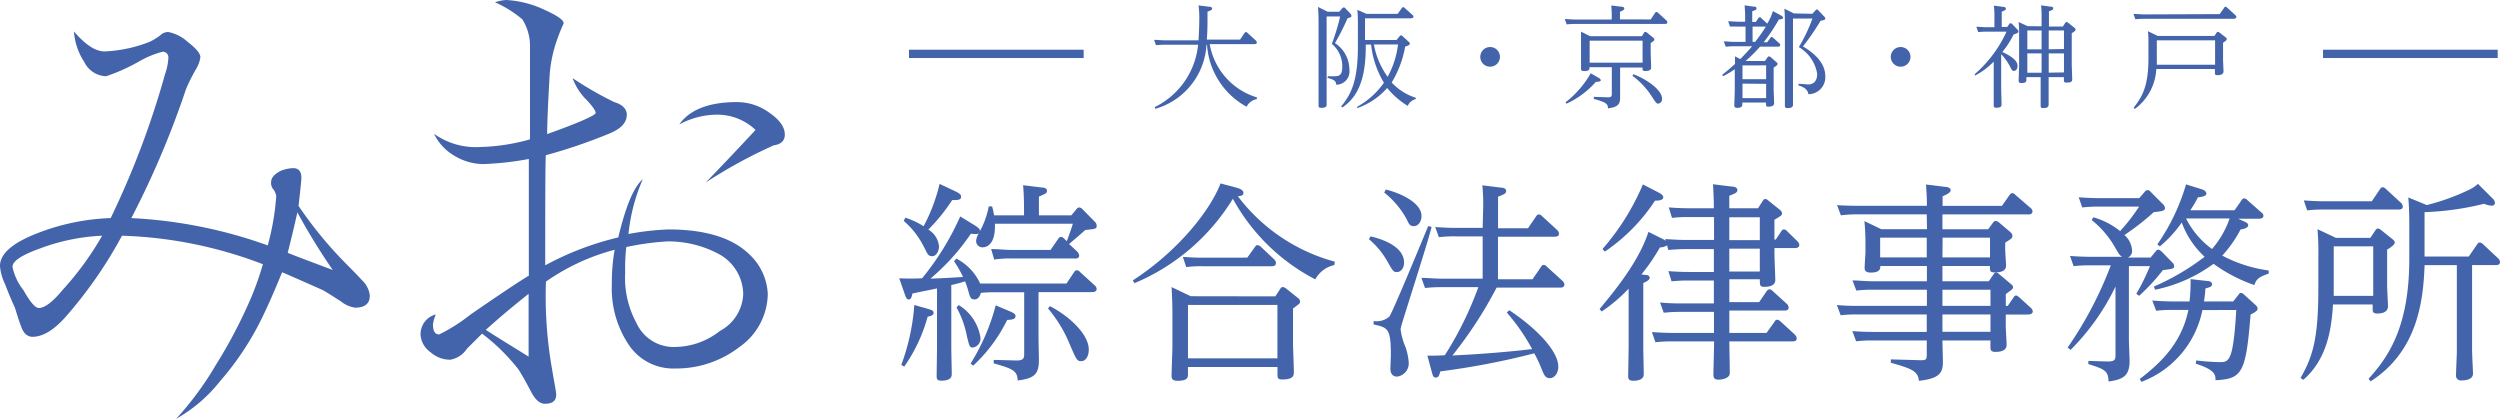 <svg xmlns="http://www.w3.org/2000/svg" width="238.813" height="40" viewBox="0 0 238.813 40">
  <g id="グループ_368" data-name="グループ 368" transform="translate(-520.594 -9417)">
    <path id="パス_298" data-name="パス 298" d="M31.784,26.91c-1.741-.663-3.219-1.2-4.3-1.639.43-1.69.728-3,.925-3.867a58.821,58.821,0,0,0,3.379,5.506m3.54,2.454a2.344,2.344,0,0,0-.728-1.457c-.5-.546-.94-.983-1.369-1.42a38.628,38.628,0,0,1-4.712-5.7c.16-1.457.269-2.345.269-2.731,0-.546-.269-.874-.765-.874a3.391,3.391,0,0,0-1.253.277c-.6.328-.874.656-.874,1.085a.91.91,0,0,0,.277.728,2.749,2.749,0,0,1,.218.539,23.8,23.8,0,0,1-.816,4.749,44.94,44.94,0,0,0-13.03-2.607A85.944,85.944,0,0,0,17.771,9.626a16.933,16.933,0,0,1,.983-1.952,2.915,2.915,0,0,0,.386-1.085c0-.386-.444-.874-1.2-1.457a3.84,3.84,0,0,0-1.857-.954,1.077,1.077,0,0,0-.787.328,6.32,6.32,0,0,1-.983.6,13.188,13.188,0,0,1-4.334.925c-.823,0-1.8-.6-2.913-1.908a6.023,6.023,0,0,0,.983,2.913A2.389,2.389,0,0,0,10.138,8.4,17.315,17.315,0,0,0,13.19,7.041a9.357,9.357,0,0,1,2.345-.983.532.532,0,0,1,.55.513.466.466,0,0,1,0,.084,5.835,5.835,0,0,1-.328,1.58A82.686,82.686,0,0,1,10.575,21.95a21.256,21.256,0,0,0-7.028,1.457C1.143,24.346,0,25.38,0,26.524a4.726,4.726,0,0,0,.488,1.748c.277.728.6,1.522.932,2.229.211.656.379,1.26.6,1.8.218.663.6.991,1.092.991.976,0,2.068-.655,3.212-1.966a41.9,41.9,0,0,0,5.331-7.691,40.959,40.959,0,0,1,13.46,2.724,28.767,28.767,0,0,1-1.092,3.11,47.174,47.174,0,0,1-3.43,6.555,30.085,30.085,0,0,1-3.765,5.1,14.217,14.217,0,0,0,4.2-3.6,27.469,27.469,0,0,0,3.889-5.812q.863-1.726,2.032-4.588c1.69.728,2.993,1.311,3.867,1.7.218.109.816.481,1.748,1.085a2.836,2.836,0,0,0,1.355.6c.918,0,1.406-.379,1.406-1.136M9.76,23.632A28.916,28.916,0,0,1,5.994,28.8c-.983,1.194-1.741,1.741-2.287,1.741-.328,0-.816-.546-1.457-1.69a5.356,5.356,0,0,1-1.056-2.236c0-.554.874-1.143,2.731-1.8a19.306,19.306,0,0,1,5.834-1.18" transform="translate(520.594 9415.881)" fill="#4364aa"/>
    <path id="パス_299" data-name="パス 299" d="M85.984,28.019a4.179,4.179,0,0,1-2.236,3.6,7.006,7.006,0,0,1-4.2,1.522,3.9,3.9,0,0,1-3.765-2.287,9.028,9.028,0,0,1-1.078-4.8,17.721,17.721,0,0,1,.109-2.454,25.454,25.454,0,0,1,3.918-.539,10.2,10.2,0,0,1,4.909,1.2,4.415,4.415,0,0,1,2.338,3.758m3.977-15.157c0-.765-.546-1.457-1.522-2.127a5.238,5.238,0,0,0-3.059-.983c-2.658,0-4.523.728-5.5,2.134a7.648,7.648,0,0,1,3.642-.932,5.3,5.3,0,0,1,3.642,1.457c-2.017,2.185-3.605,3.816-4.749,5.018A46.736,46.736,0,0,1,88.9,13.882c.677-.095,1.056-.422,1.056-1.02M88.329,28.07a5.53,5.53,0,0,0-1.8-3.809c-1.588-1.53-4.144-2.345-7.691-2.345a25.645,25.645,0,0,0-3.816.437,17.361,17.361,0,0,1,1.369-5.237c-.881.765-1.639,2.615-2.345,5.564a28.222,28.222,0,0,0-6.977,2.666c0-5.339,0-8.835.051-10.517A51.2,51.2,0,0,0,73.333,12.7c.983-.437,1.529-.983,1.529-1.748,0-.546-.437-.976-1.2-1.2a33.324,33.324,0,0,1-3.977-2.287,5.552,5.552,0,0,0,1.384,2.127c.546.6.816.983.816,1.2s-1.58.925-4.632,2.017c0-.655.051-2.4.218-5.237a12.668,12.668,0,0,1,.823-4.028,13.958,13.958,0,0,1,.539-1.311c0-.328-.6-.728-1.741-1.253A9.873,9.873,0,0,0,63.362,0a3.966,3.966,0,0,0-1.092.218A10.749,10.749,0,0,1,64.884,1.85a4.781,4.781,0,0,1,.728,2.724v8.74a19.073,19.073,0,0,1-4.741.728,6.847,6.847,0,0,1-4.421-1.26,4.822,4.822,0,0,0,1.908,2.076,5.428,5.428,0,0,0,2.775.816,28.97,28.97,0,0,0,4.37-.488V26.329c-1.253.765-3.1,2.017-5.557,3.707a16.618,16.618,0,0,1-3,1.908c-.43,0-.6-.328-.6-.976a3.26,3.26,0,0,1,.277-.932,1.937,1.937,0,0,0-1.457,2.017,2.187,2.187,0,0,0,.932,1.58,2.828,2.828,0,0,0,1.9.728,2.361,2.361,0,0,0,1.58-1.034c.874-.881,1.318-1.311,1.457-1.457A18.753,18.753,0,0,1,64.52,35.3c.109.168.546.874,1.2,2.127.379.728.816,1.143,1.311,1.143.728,0,1.085-.269,1.085-.874,0-.269-.16-1.034-.379-2.338a40.235,40.235,0,0,1-.6-8.456A20.44,20.44,0,0,1,73.7,23.86a18.125,18.125,0,0,0-.269,3.321,9.659,9.659,0,0,0,1.631,5.776A5.1,5.1,0,0,0,79.48,35.2a9.9,9.9,0,0,0,6.154-2.061,6.3,6.3,0,0,0,2.695-5.069M65.481,34.064c-1.741-1.085-3.1-1.9-4.086-2.556,1.2-1.085,2.564-2.236,4.086-3.438Z" transform="translate(505.608 9417)" fill="#4364aa"/>
    <rect id="長方形_146" data-name="長方形 146" width="16.686" height="0.794" transform="translate(742.502 9421.749)" fill="#4364aa"/>
    <rect id="長方形_147" data-name="長方形 147" width="16.686" height="0.794" transform="translate(607.425 9421.749)" fill="#4364aa"/>
    <path id="パス_300" data-name="パス 300" d="M161.173,9.661a1.369,1.369,0,0,0-.969.728,7.283,7.283,0,0,1-3.78-5.921h-.051a6.766,6.766,0,0,1-4.88,6.118l-.073-.16a7.444,7.444,0,0,0,4.151-5.958H152.39a7.113,7.113,0,0,0-.845.044L151.37,4c.306,0,.634.044,1.071.044h3.176c0-.233.066-1.085.066-1.872A9.458,9.458,0,0,0,155.616.71l.991.124c.175,0,.3.044.3.175s-.044.146-.437.3c0,1.3,0,1.879-.066,2.666h3.176L160,3.354c.036-.051.066-.095.138-.095a.232.232,0,0,1,.153.073l.794.728a.316.316,0,0,1,.095.2c0,.146-.153.146-.219.146H156.68A6.474,6.474,0,0,0,161.2,9.5Z" transform="translate(479.471 9416.807)" fill="#4364aa"/>
    <path id="パス_301" data-name="パス 301" d="M173.817,7.531h.539c.51,0,.83-.051.83-.91a2.79,2.79,0,0,0-1-2.185,19.491,19.491,0,0,0,.794-2.615h-1.289v8.4c0,.211-.095.328-.51.328-.219,0-.262-.073-.262-.226V2.265c0-.16,0-.728-.051-1.355l.925.459H174.9l.291-.342c.036,0,.08-.073.131-.073a.232.232,0,0,1,.146.073l.481.51a.4.4,0,0,1,.117.226c0,.117-.109.146-.379.233a21.943,21.943,0,0,1-1.2,2.367,3.042,3.042,0,0,1,1.377,2.52,1.271,1.271,0,0,1-1.26,1.457c0-.415-.328-.51-.838-.655Zm2.79,2.913a7.6,7.6,0,0,0,2.556-2.294,8.9,8.9,0,0,1-1.224-3.642h-.51v.226c0,3.642-1.1,4.989-2.229,5.776l-.124-.1c1.049-1.238,1.6-2.637,1.6-5.717V2.556c0-.168,0-.881-.051-1.369l.881.386h2.972l.386-.546c.051-.058.08-.095.138-.095a.19.19,0,0,1,.153.08l.728.655a.257.257,0,0,1,.1.168c0,.16-.219.16-.255.16h-4.37V4.071h3.008l.291-.357s.073-.095.138-.095a.226.226,0,0,1,.153.087l.59.539a.262.262,0,0,1,.1.175c0,.138-.233.211-.444.277a9.94,9.94,0,0,1-1.289,3.43,5.271,5.271,0,0,0,2.3,1.457v.131a1.1,1.1,0,0,0-.765.648,7.7,7.7,0,0,1-1.966-1.712,6.707,6.707,0,0,1-2.87,1.923Zm1.6-5.95a7.517,7.517,0,0,0,1.311,3.088,8.4,8.4,0,0,0,.991-3.088Z" transform="translate(473.63 9416.753)" fill="#4364aa"/>
    <path id="パス_302" data-name="パス 302" d="M196.029,7.1a.94.94,0,1,1-.947-.932A.94.94,0,0,1,196.029,7.1Z" transform="translate(467.849 9415.324)" fill="#4364aa"/>
    <path id="パス_303" data-name="パス 303" d="M213.441,2.053l.415-.619a.146.146,0,0,1,.138-.095.258.258,0,0,1,.146.073l.794.728a.318.318,0,0,1,.1.182c0,.16-.175.16-.24.16h-8.551a6.871,6.871,0,0,0-.83.044l-.175-.51c.306,0,.634.044,1.071.044h3.409a10.858,10.858,0,0,0-.044-1.34l.969.117c.117,0,.277.044.277.168s-.109.182-.415.313v.728Zm-5,5.564c.044,0,.233.138.233.248s-.255.16-.466.146a8.477,8.477,0,0,1-2.811,2.09L205.3,9.97a9.265,9.265,0,0,0,2.411-2.775Zm4.151-3.962.211-.32c0-.044.066-.095.131-.095a.292.292,0,0,1,.146.066l.6.488c.066.051.109.087.109.168s0,.117-.35.35v.874c0,.168.044,1.245.044,1.457s-.138.335-.568.335c-.255,0-.255-.066-.255-.335H210.52V9.526c0,.59-.168.9-1.165,1.02,0-.35-.044-.561-1.347-.9v-.2l1.34.044c.313,0,.379-.066.379-.342V6.612h-2.134c0,.218,0,.371-.5.371-.262,0-.306-.066-.306-.248V3.218l.859.437Zm-4.982,2.527h5.055v-2.1h-5.055ZM211.78,7.29c.954.32,2.746,1.391,2.746,2.345a.416.416,0,0,1-.357.459c-.175,0-.219-.066-.59-.634A7.553,7.553,0,0,0,211.7,7.435Z" transform="translate(464.836 9416.805)" fill="#4364aa"/>
    <path id="パス_304" data-name="パス 304" d="M231.459,1.647c.211.117.24.182.24.248s-.182.16-.4.146a17.757,17.757,0,0,1-1.457,2.185h.335l.291-.4c.051-.08.087-.109.124-.109a.392.392,0,0,1,.16.087l.575.517a.283.283,0,0,1,.095.168c0,.153-.182.16-.262.16h-1.668a14.708,14.708,0,0,1-1.384,1.369h1.857l.255-.364c.044-.058.08-.08.117-.08a.33.33,0,0,1,.153.058l.575.5c.073.066.1.109.1.168s-.051.16-.371.342V8.726c0,.2.044,1.158.044,1.318,0,.335-.415.335-.539.335-.24,0-.24-.058-.24-.393H227.8v.2c0,.3-.35.306-.481.306-.24,0-.284-.095-.284-.233s.044-1.224.044-1.457v-2a8.509,8.509,0,0,1-1.114.67l-.087-.138c.459-.364.728-.583,1.224-1.034V5.573l.5.262c.575-.583.808-.852,1.136-1.224h-1.719a6.29,6.29,0,0,0-.794.044l-.2-.51c.313,0,.648.044,1.078.044h1.005V2.732h-.685a7.6,7.6,0,0,0-.794,0l-.182-.51c.3,0,.641.044,1.063.044h.561v-.35c0-.189,0-.634-.051-1.216l.859.124c.117,0,.277,0,.277.16s-.109.168-.408.284v1.02h.342l.233-.35c.036-.051.066-.095.131-.095s.095,0,.16.087l.5.452s0,.036.066.066a4.936,4.936,0,0,0,.539-1.2Zm-3.642,4.792V7.758h2.258V6.432Zm0,1.741V9.564h2.258V8.2Zm1.209-3.991a15.047,15.047,0,0,0,1.02-1.457h-1.267V4.189Zm5.462-2.68.306-.335c.051-.066.087-.08.131-.08a.2.2,0,0,1,.138.087l.568.6a.249.249,0,0,1,.095.182c0,.117-.131.153-.452.211a21.359,21.359,0,0,1-1.682,2.447c1.544.925,2.134,1.886,2.134,2.855a1.617,1.617,0,0,1-1.519,1.709c-.035,0-.07,0-.1,0-.044-.444-.452-.692-.947-.838V8.2c.415,0,.787.058.925.058s.867,0,.867-1.02a3.638,3.638,0,0,0-1.755-2.549,14.859,14.859,0,0,0,1.3-2.731h-1.857v8.23c0,.095,0,.328-.517.328-.211,0-.255-.073-.255-.24v-7.9c0-.175,0-.845-.051-1.355l.918.452Z" transform="translate(459.229 9416.81)" fill="#4364aa"/>
    <path id="パス_305" data-name="パス 305" d="M249.869,7.1a.94.94,0,1,1-.947-.932A.94.94,0,0,1,249.869,7.1Z" transform="translate(453.223 9415.324)" fill="#4364aa"/>
    <path id="パス_306" data-name="パス 306" d="M262.285,2.5s.073-.095.138-.095a.311.311,0,0,1,.16.087l.5.524a.291.291,0,0,1,.095.175c0,.117-.087.175-.466.291a8.543,8.543,0,0,1-1.078,1.675c1.092.5,1.457.925,1.457,1.34,0,.233-.138.466-.335.466s-.233-.117-.4-.444a5.084,5.084,0,0,0-.83-1.151V8.61c0,.211.036,1.406.036,1.5,0,.2,0,.371-.51.371-.219,0-.24-.095-.24-.248V6.075a6.807,6.807,0,0,1-1.784,1.333L259,7.27a11.882,11.882,0,0,0,3.037-4.057h-1.872a6.87,6.87,0,0,0-.83.044l-.182-.51c.313,0,.648.044,1.078.044h.648V1.843a9.1,9.1,0,0,0-.051-1.114l.889.117c.109,0,.255.044.255.16s0,.138-.393.3V2.761h.532Zm3.1.2V1.967A11.506,11.506,0,0,0,265.337.7l.889.124c.087,0,.269,0,.269.16s-.131.182-.408.284V2.725h1.333l.219-.342c.044-.051.08-.095.131-.095a.307.307,0,0,1,.146.073l.619.488a.19.19,0,0,1,.095.16c0,.131-.182.248-.364.35v2.95c0,.233.044,1.216.044,1.413s0,.357-.539.357c-.255,0-.255-.1-.255-.24V7.561h-1.457V10.1c0,.2,0,.415-.524.415-.211,0-.24-.08-.24-.255v-2.7h-1.362v.182c0,.233,0,.379-.5.379-.167,0-.24-.066-.24-.233s.044-1.245.044-1.457V3.519a11.518,11.518,0,0,0-.044-1.224l.859.393Zm-1.362,2.2h1.362V3.1h-1.362Zm0,2.236h1.362V5.288h-1.362Zm3.5-2.265V3.1h-1.457V4.9Zm0,2.236V5.288h-1.457V7.131Z" transform="translate(450.232 9416.81)" fill="#4364aa"/>
    <path id="パス_307" data-name="パス 307" d="M288.057,1.586l.422-.6c0-.044.066-.1.138-.1s.1.044.146.08l.8.728a.362.362,0,0,1,.095.182c0,.08-.16.16-.233.16h-8.594a7.532,7.532,0,0,0-.83.044l-.182-.51c.3,0,.641.044,1.071.044Zm-.5,2.083.2-.3a.145.145,0,0,1,.124-.087.271.271,0,0,1,.153.066l.6.466c.073.066.1.109.1.168s-.036.131-.357.335V5.949c0,.182.044.969.044,1.129s-.138.342-.568.342c-.24,0-.255-.087-.255-.226V6.83H282a5.055,5.055,0,0,1-2.047,3.816l-.117-.124c1-1.245,1.413-2.353,1.413-4.807V4.4a11.385,11.385,0,0,0-.044-1.18l.925.452Zm-5.506.422V6.423h5.564V4.092Z" transform="translate(444.575 9416.761)" fill="#4364aa"/>
    <path id="パス_308" data-name="パス 308" d="M125.153,28.075c.51.328.51.43.488.575a7.837,7.837,0,0,0,.852-2.382h.32a5.785,5.785,0,0,1,.189.852h2.862v-.728c0-.226,0-1.078-.087-2.149l1.748.219c.226,0,.532.066.532.306s-.08.262-.772.568v1.784h3.1l.488-.583a.356.356,0,0,1,.262-.168.489.489,0,0,1,.328.182l1.18,1.2a.519.519,0,0,1,.16.364c0,.306-.1.306-1.092.408-.226.218-1.326,1.158-1.544,1.34l.787.728a.724.724,0,0,1,.182.371c0,.284-.32.3-.444.284h-6.089a9.575,9.575,0,0,0-1.588.1l-.291-1c.787,0,1.173.08,2.032.08H132.4l.728-1.056c.08-.124.16-.182.262-.182a.415.415,0,0,1,.306.16l.262.248c.1-.306.452-1.238.568-1.668h-7.444c.08,2.09-.874,2.251-1.18,2.251a.6.6,0,0,1-.613-.582c0-.015,0-.03,0-.044a1.613,1.613,0,0,1,.269-.728c-.124.1-.182.1-.772.058a21.061,21.061,0,0,1-3.86,4.283c.488,0,2.68-.117,3.11-.16a10.735,10.735,0,0,0-.859-1.5l.226-.248a5.041,5.041,0,0,1,2.272,2.382h8.245l.728-1.092c.066-.087.146-.182.248-.182a.468.468,0,0,1,.306.16l1.4,1.275a.516.516,0,0,1,.2.35c0,.262-.248.306-.452.306h-5.1v4.465c0,.328.036,1.682.036,1.966,0,1.3-.3,1.806-2.025,2.01-.044-.969-.51-1.114-2.294-1.639v-.328l2.185.058c.67,0,.728-.219.728-.648v-5.87h-2.819a12.653,12.653,0,0,0-1.318.058c-.168.626-.532.626-.612.626-.364,0-.422-.219-.568-.728a9.434,9.434,0,0,0-.328-1,11.948,11.948,0,0,1-1.318.35V39.75c0,.408.044,2.185.044,2.52,0,.182,0,.648-1,.648-.408,0-.444-.182-.444-.444,0-.43.036-2.316.036-2.7V34.105c-1.275.269-1.639.328-2.352.488-.058.328-.138.568-.342.568s-.269-.182-.371-.466l-.546-1.559c.728.036,1.457.036,2.185,0a25.733,25.733,0,0,0,3.642-5.907Zm-4.37,8.012c.306.1.444.168.444.35s-.182.306-.568.364a15.389,15.389,0,0,1-2.236,4.771l-.284-.16a20.571,20.571,0,0,0,1.245-5.725Zm-2.258-8.74a7.6,7.6,0,0,1,1.748.816A16.891,16.891,0,0,0,121.8,24.12l1.544.728c.51.248.51.408.51.488,0,.328-.284.328-.852.328a17.171,17.171,0,0,1-2.28,2.819,2.085,2.085,0,0,1,1.02,1.61c0,.386-.226.932-.648.932s-.452-.248-.816-.932a7.938,7.938,0,0,0-1.908-2.44Zm5.1,8.347a4.431,4.431,0,0,1,2.076,3.1.852.852,0,0,1-.728.954c-.306,0-.32-.095-.568-1.092a9.16,9.16,0,0,0-.991-2.739Zm4.916.612c.466.2.51.32.51.444,0,.342-.452.342-.794.364a14.98,14.98,0,0,1-3.248,4.37l-.248-.2a20.178,20.178,0,0,0,2.4-5.564Zm3.795-.51c1.988,1.034,3.714,2.76,3.714,4.144,0,.685-.32,1.114-.728,1.114s-.466-.16-1.158-1.77a12.54,12.54,0,0,0-2.01-3.263Z" transform="translate(488.55 9410.447)" fill="#4364aa"/>
    <path id="パス_309" data-name="パス 309" d="M167.82,31.86a2.7,2.7,0,0,0-1.814,1.362,18.833,18.833,0,0,1-7.873-7.7,20.133,20.133,0,0,1-9.4,8.063l-.16-.262c4.487-2.913,7.451-6.824,8.383-9.264l1.457.386c.226.066.728.2.728.51s-.284.284-.532.328a17.237,17.237,0,0,0,9.264,6.249Zm-5.63,2.986.473-.728c.08-.124.138-.16.24-.16a.518.518,0,0,1,.284.117l1.18.94a.4.4,0,0,1,.182.342c0,.16-.066.2-.67.648V39.4c0,.306.08,2.236.08,2.658,0,.306,0,.728-1.1.728-.422,0-.466-.146-.466-.466v-.728h-8.551v.67c0,.306,0,.648-.976.648-.43,0-.59-.124-.59-.466s.08-2.418.08-2.819v-3.35c0-.59-.036-1.624-.08-2.316l1.828.874Zm-2.68-3.7.728-1.012c.08-.124.138-.182.24-.182a.54.54,0,0,1,.306.138l1.282,1.209a.516.516,0,0,1,.182.364c0,.306-.306.306-.43.306h-6.555a11.548,11.548,0,0,0-1.588.08l-.32-.976c.568.044,1.216.08,2.025.08Zm-5.666,9.621h8.543v-5.1h-8.543Z" transform="translate(480.232 9410.464)" fill="#4364aa"/>
    <path id="パス_310" data-name="パス 310" d="M179.7,29.183c1.034.24,3.2.932,3.2,2.5,0,.583-.342.91-.685.91s-.386-.1-.976-1.136a7.86,7.86,0,0,0-1.7-2.01Zm5.827-.9c-.364,1.544-2.8,9.017-2.913,9.541a1.3,1.3,0,0,0-.044.269,6.56,6.56,0,0,0,.488,1.719,5.723,5.723,0,0,1,.284,1.384,1.275,1.275,0,0,1-1.114,1.384c-.452,0-.634-.35-.634-.728,0-.219.044-1.158.044-1.34,0-2.535-.284-2.615-1.646-2.913v-.328a1.864,1.864,0,0,0,1.5-.422c.306-.386,3.248-7.531,3.715-8.653Zm-4.37-3.576c1.646.408,3.409,1.362,3.409,2.52,0,.51-.284.976-.728.976s-.466-.226-.728-.728A8.352,8.352,0,0,0,181,24.995Zm9.3,1.668a17.544,17.544,0,0,0-.08-2.068l1.763.218c.182,0,.51.066.51.306s-.124.306-.772.568v3.008h2.862l.772-1.136c.08-.124.16-.182.262-.182a.4.4,0,0,1,.284.138l1.457,1.34a.534.534,0,0,1,.182.364c0,.284-.284.284-.466.284h-5.361v4.064h3.3l.816-1.187c.058-.08.117-.182.262-.182a.409.409,0,0,1,.284.16l1.5,1.362a.537.537,0,0,1,.182.342c0,.306-.3.306-.444.306H191.74a39.668,39.668,0,0,1-4.224,6.482c1.85-.087,4.734-.269,7.618-.612a19.249,19.249,0,0,0-2.418-3.489l.226-.226c2.09,1.362,4.69,3.7,4.69,5.4,0,.648-.386,1.092-.794,1.092s-.532-.219-.772-.808a13.23,13.23,0,0,0-.728-1.566,71.686,71.686,0,0,1-8.973,1.726c-.1.35-.16.59-.422.59s-.284-.16-.371-.444l-.444-1.646c.546,0,1.056,0,1.668-.044a33.309,33.309,0,0,0,3.2-6.5H186.51a13.819,13.819,0,0,0-1.61.08l-.342-.969c.59,0,1.238.08,2.054.08h3.795V29.183h-2.6a12.061,12.061,0,0,0-1.58.08l-.35-.969c.59.036,1.216.08,2.054.08h2.476Z" transform="translate(471.818 9410.396)" fill="#4364aa"/>
    <path id="パス_311" data-name="パス 311" d="M216.243,30a1.227,1.227,0,0,1-.685.2,18.507,18.507,0,0,1-1.77,2.586l.43.044c.138,0,.364.058.364.284s-.488.43-.612.488v6.169c0,.371.044,2.134.044,2.542,0,.546-.612.626-1,.626s-.488-.16-.488-.422.044-2.542.044-2.7V34.141a15.147,15.147,0,0,1-2.578,2.185l-.2-.24c1.282-1.544,3.736-4.465,4.669-7.371l1.457.728a1.706,1.706,0,0,1,.2.124l-.044-.168c1.224.087,1.668.087,2.054.087h2.6V27.3h-2.418a12.661,12.661,0,0,0-1.6.08l-.306-1c.59.044,1.216.08,2.032.08h2.272c0-.218,0-1.114-.08-2.294l1.828.226c.2,0,.5.08.5.328s-.2.32-.772.546v1.194h2.746l.466-.728c.08-.117.124-.16.226-.16a.489.489,0,0,1,.262.124l1.158.932a.482.482,0,0,1,.182.306c0,.2-.08.24-.728.626v1.894h.124l.532-.794c.058-.08.138-.182.24-.182a.415.415,0,0,1,.306.16l.976.954a.593.593,0,0,1,.2.364c0,.269-.262.306-.444.306H226.5V30.8c0,.4.08,2.309.08,2.513,0,.554-.6.655-1.034.655s-.444-.124-.444-.728h-2.913v2.185h2.848l.728-1.056c.08-.1.146-.168.262-.168a.444.444,0,0,1,.284.146l1.362,1.238a.538.538,0,0,1,.182.342c0,.306-.262.306-.422.306h-5.244v2.134h3.554l.772-1.078a.277.277,0,0,1,.248-.182.489.489,0,0,1,.306.16l1.377,1.26a.6.6,0,0,1,.182.35c0,.3-.262.3-.444.3h-5.994c0,.452.044,2.542.044,3.03s-.728.626-1.056.626c-.444,0-.51-.182-.51-.488,0-.444.066-2.658.066-3.168h-4.013a13.928,13.928,0,0,0-1.588.08l-.342-.969c.6.036,1.238.08,2.047.08h3.882v-2.01H217.5c-.728,0-1.114.044-1.58.08l-.35-.976a19.341,19.341,0,0,0,2.054.087h3.088V33.362h-2.462a14.5,14.5,0,0,0-1.58.08l-.306-.976c.59.044,1.216.08,2.032.08h2.316V30.361h-2.76c-.728,0-1.253.066-1.6.08Zm-.765-5.018c.16.08.4.24.4.43,0,.32-.568.32-.787.32A17.368,17.368,0,0,1,210.3,30.6l-.226-.248a23.03,23.03,0,0,0,3.86-6.169Zm9.621,2.338h-2.913v2.185H225.1Zm0,3h-2.913v2.185H225.1Z" transform="translate(463.6 9410.434)" fill="#4364aa"/>
    <path id="パス_312" data-name="パス 312" d="M249.5,27.048h-6.679a12.806,12.806,0,0,0-1.522.095l-.364-.969c.728.036,1.216.058,2.025.058h6.555c0-1.056-.044-1.18-.08-2.032l1.828.226c.2,0,.524.08.524.328s-.524.466-.772.568v.918h5.666l.728-1.034c.087-.124.168-.182.248-.182a.415.415,0,0,1,.306.16l1.457,1.26a.416.416,0,0,1,.182.328c0,.284-.342.3-.481.284H251v1.42h4.37l.444-.612c.124-.16.182-.182.262-.182a.539.539,0,0,1,.306.124l1.1.932c.117.124.2.182.2.364s0,.226-.685.648v.634c0,.24.08,1.34.08,1.559,0,.488-.43.655-1.078.655-.466,0-.466-.146-.466-.612H251v1.457h4.428l.444-.655c.08-.117.146-.182.248-.182a.507.507,0,0,1,.284.146l1.114.932c.124.1.226.182.226.328s-.08.218-.692.648V35.8h.182l.546-.794c.066-.1.124-.2.248-.2s.2.087.306.168l1.114,1.012a.534.534,0,0,1,.182.328c0,.306-.408.306-.51.306H257.05v1.071c0,.284.08,1.588.08,1.828,0,.59-.648.67-1.078.67s-.466-.2-.466-.444v-.648H251c0,.32.044,1.726.044,1.988,0,1.012-.2,1.646-2.294,1.865-.066-.969-.838-1.194-2.68-1.726v-.32l2.841.08c.51,0,.59-.058.59-.488v-1.4h-5.222a12.362,12.362,0,0,0-1.522.08l-.364-.976c.532.044,1.136.08,2.054.08H249.5V36.611h-6.7a12.365,12.365,0,0,0-1.522.08l-.364-.976c.808.058,1.194.08,2.047.08h6.555V34.251h-5.222a12.363,12.363,0,0,0-1.522.08l-.364-.969c.612,0,1.122.08,2.054.08h5.055V31.986h-4.45c0,.226,0,.626-.91.626-.488,0-.59-.2-.59-.444s.08-1.318.08-1.522v-.838c0-.168,0-1.122-.1-2.112l1.61.772h4.37Zm0,2.229h-4.45v1.886h4.45Zm1.5,1.886h4.545V29.276h-4.53Zm0,4.632h4.589V34.251H251Zm0,2.476h4.589V36.611H251Z" transform="translate(455.146 9410.426)" fill="#4364aa"/>
    <path id="パス_313" data-name="パス 313" d="M271.19,39.766a36.545,36.545,0,0,0,4.122-7.851H273.3a13.022,13.022,0,0,0-1.544.08l-.342-.976c.583.044,1.216.08,2.025.08H276.4c-.262-.138-.342-.306-.67-.874a9.172,9.172,0,0,0-2.25-2.637l.16-.262a7.118,7.118,0,0,1,2.556,1.318,17.331,17.331,0,0,0,1.814-2.338h-3.882a13.023,13.023,0,0,0-1.544.08l-.342-.969c.59.036,1.216.08,2.032.08h3.751l.532-.612a.385.385,0,0,1,.262-.16.409.409,0,0,1,.306.182l1.194,1.194a.562.562,0,0,1,.167.35c0,.262-.35.306-1.078.386a23.428,23.428,0,0,1-2.8,2.185,2.076,2.076,0,0,1,.728,1.42.67.67,0,0,1-.408.728h2.185l.481-.59c.066-.08.124-.16.248-.16s.24.124.306.16L281.2,31.66a.46.46,0,0,1,.16.328c0,.24-.1.262-1.078.386a18.128,18.128,0,0,1-2.272,2.454l-.262-.2a20.294,20.294,0,0,0,1.3-2.637h-2.01v7.043c0,.328.066,1.726.066,2.01,0,1.457-.656,1.784-2.01,1.966-.044-.969-.269-1.158-1.93-1.661v-.306l1.865.058c.728,0,.728-.24.728-.648V33.94a22,22,0,0,1-4.29,6.052Zm6.883,3.008c1.726-1.34,3.962-3.227,4.647-6.6H281.2a12.537,12.537,0,0,0-1.559.08l-.371-.976c.59.044,1.238.087,2.1.087h1.457a15.026,15.026,0,0,0,.1-2.134l1.624.182c.2,0,.43.1.43.306s-.146.284-.634.4a11.728,11.728,0,0,1-.138,1.245H287l.532-.67a.248.248,0,0,1,.2-.146.408.408,0,0,1,.262.124l1.136,1.027c.168.16.2.248.2.35s0,.24-.67.568c-.444,5.6-.808,6.147-3.35,6.271,0-.488,0-.976-1.886-1.58L283.47,41a22.082,22.082,0,0,0,2.236.16c.874,0,1.3,0,1.588-4.975H284.06a9.271,9.271,0,0,1-5.827,6.861ZM290.4,32.7c-.91.328-1.18.488-1.377,1.1a14.774,14.774,0,0,1-3.9-2.032,14.194,14.194,0,0,1-5.579,2.476l-.124-.3a22.758,22.758,0,0,0,4.851-2.848,8.307,8.307,0,0,1-2.185-3.27,11.658,11.658,0,0,1-2.09,2.28l-.24-.2a19.5,19.5,0,0,0,2.739-5.725l1.42.444c.226.058.524.2.524.43s-.342.32-.808.364a11.338,11.338,0,0,1-.728,1.238h4.224l.67-.954a.306.306,0,0,1,.269-.182.435.435,0,0,1,.284.16l1.34,1.18a.408.408,0,0,1,.2.32c0,.284-.4.284-.488.284h-1.923l.546.248c.284.117.408.219.408.386s-.269.342-.728.386a11.625,11.625,0,0,1-1.748,2.5,13.193,13.193,0,0,0,4.428,1.42Zm-7.9-5.259a8.08,8.08,0,0,0,2.476,2.913,8.84,8.84,0,0,0,1.682-2.913Z" transform="translate(446.92 9410.431)" fill="#4364aa"/>
    <path id="パス_314" data-name="パス 314" d="M308.4,29.277l.488-.728c.044-.066.124-.168.226-.168a.486.486,0,0,1,.284.124l1.136.91c.124.1.2.168.2.328s-.386.466-.728.648v3.416c0,.32.08,1.726.08,2.01,0,.648-.772.685-1.012.685-.452,0-.452-.218-.452-.444v-.422h-3.787c-.138,2.185-.5,5.193-2.84,7.2l-.262-.182c1.194-2.047,1.7-3.86,1.7-8.507V31.127a25.114,25.114,0,0,0-.08-2.68l1.763.83Zm.146-3.5.772-1.151c.08-.124.16-.189.262-.189a.485.485,0,0,1,.284.146l1.457,1.34a.542.542,0,0,1,.182.364c0,.284-.306.284-.452.284h-7.3a11.122,11.122,0,0,0-1.384.08l-.32-.954c.874.066,1.544.08,1.682.08Zm-3.642,9.039h3.773V30.085h-3.773Zm3.328,7.917c1.894-2.068,3.889-4.975,3.889-11.42v-3.4c0-1.26-.058-2.047-.095-2.5l1.763.728a20.682,20.682,0,0,0,4.283-1.58,3.779,3.779,0,0,0,.612-.444l1.369,1.369a.625.625,0,0,1,.248.452.269.269,0,0,1-.275.264l-.031,0a2.191,2.191,0,0,1-.728-.182,27.513,27.513,0,0,1-5.688.8v4.239h4.224L318.6,29.9c.058-.08.117-.182.262-.182a.451.451,0,0,1,.284.146l1.457,1.362a.5.5,0,0,1,.182.364c0,.284-.284.284-.43.284H318.12v8.179c0,.364.087,1.894.087,2.185,0,.59-.728.655-1.122.655a.448.448,0,0,1-.5-.452c0-.364.08-2.01.08-2.331V31.877h-3.081c-.124,3.43-.67,8.223-5.157,11.107Z" transform="translate(438.62 9410.447)" fill="#4364aa"/>
    <rect id="長方形_148" data-name="長方形 148" width="238.813" height="40" transform="translate(520.594 9417)" fill="none"/>
  </g>
</svg>
